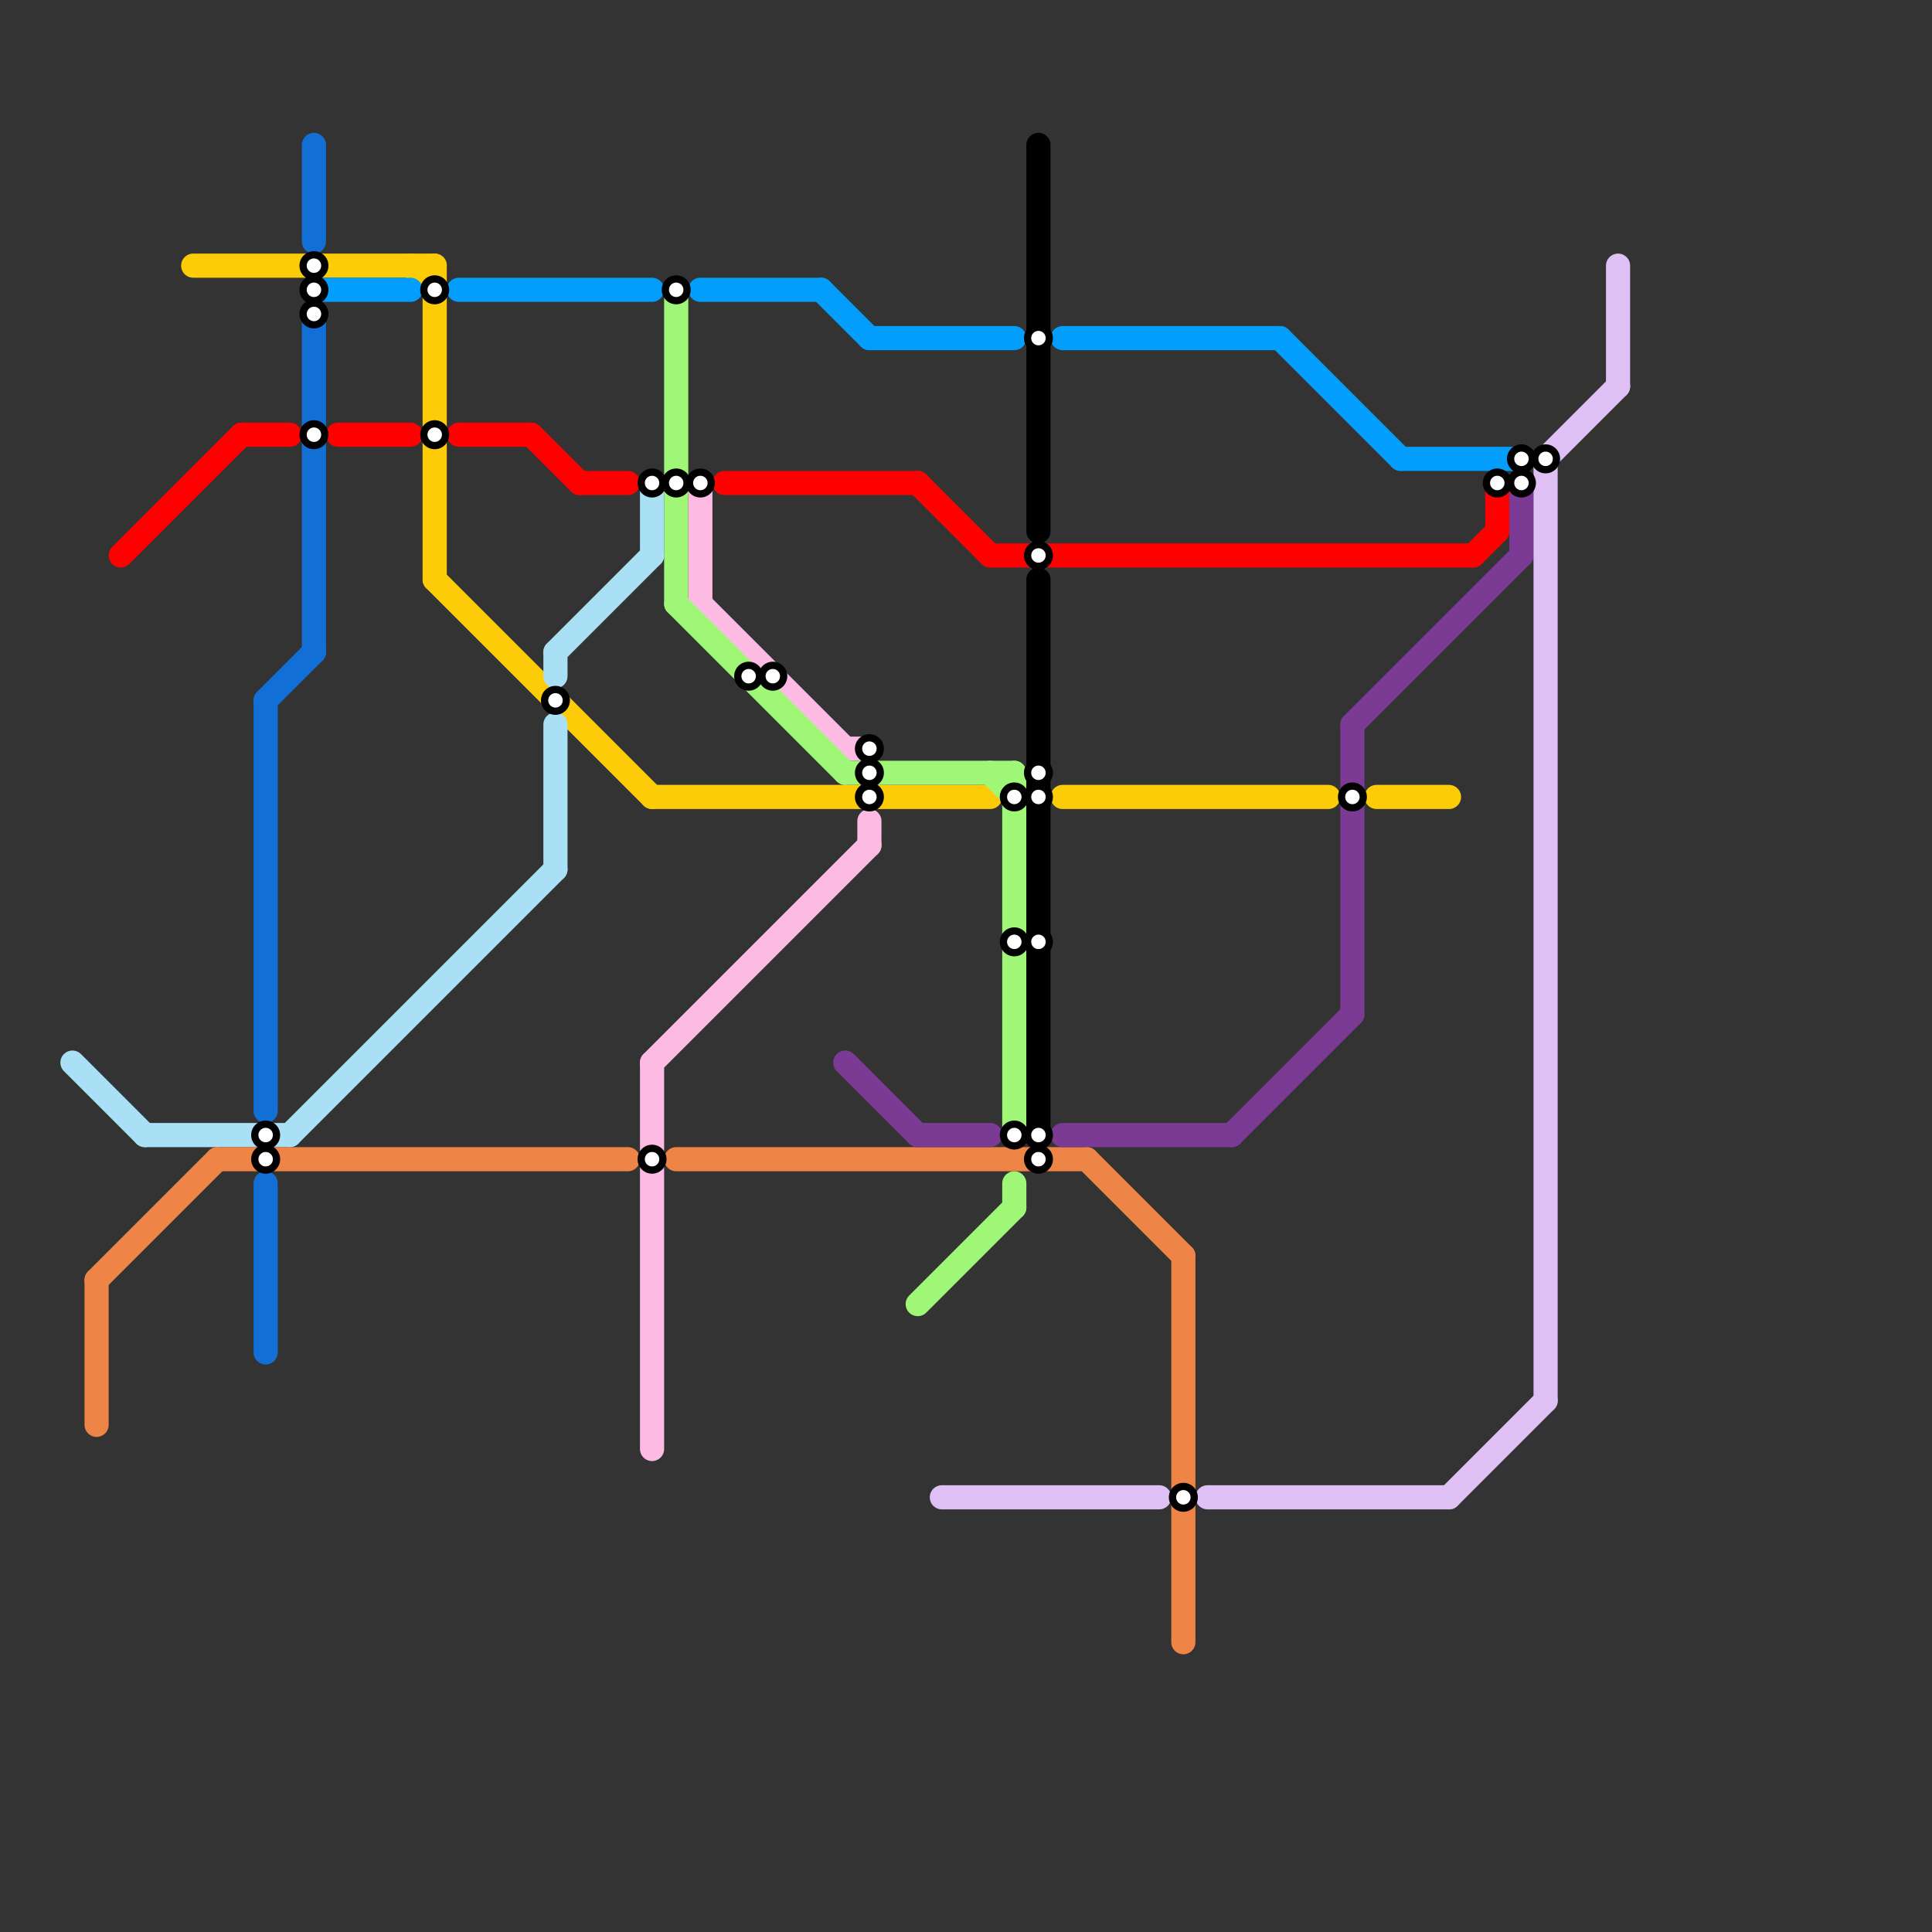 
<svg version="1.1" xmlns="http://www.w3.org/2000/svg" viewBox="0 0 80 80">
<rect x="0" y="0" width="80" height="80" fill="#333333" stroke="none"/>
<style>text { font: 1px Helvetica; font-weight: 600; white-space: pre; dominant-baseline: central; } line { stroke-width: 1; fill: none; stroke-linecap: round; stroke-linejoin: round; } .c0 { stroke: #fdcc09 } .c1 { stroke: #ff0000 } .c2 { stroke: #a9e0f5 } .c3 { stroke: #ee8546 } .c4 { stroke: #126fd6 } .c5 { stroke: #039efc } .c6 { stroke: #fdbbe4 } .c7 { stroke: #a0f777 } .c8 { stroke: #7b3a94 } .c9 { stroke: #dec0f5 } .c10 { stroke: #000000 }</style><defs><g id="wm-xf"><circle r="1.2" fill="#000"/><circle r="0.9" fill="#fff"/><circle r="0.6" fill="#000"/><circle r="0.3" fill="#fff"/></g><g id="wm"><circle r="0.6" fill="#000"/><circle r="0.3" fill="#fff"/></g></defs><line class="c0" x1="17" y1="11" x2="18" y2="12"/><line class="c0" x1="18" y1="11" x2="18" y2="24"/><line class="c0" x1="27" y1="33" x2="41" y2="33"/><line class="c0" x1="57" y1="33" x2="60" y2="33"/><line class="c0" x1="18" y1="24" x2="27" y2="33"/><line class="c0" x1="44" y1="33" x2="55" y2="33"/><line class="c0" x1="8" y1="11" x2="18" y2="11"/><line class="c1" x1="62" y1="20" x2="62" y2="22"/><line class="c1" x1="19" y1="18" x2="22" y2="18"/><line class="c1" x1="30" y1="20" x2="38" y2="20"/><line class="c1" x1="22" y1="18" x2="24" y2="20"/><line class="c1" x1="38" y1="20" x2="41" y2="23"/><line class="c1" x1="5" y1="23" x2="10" y2="18"/><line class="c1" x1="10" y1="18" x2="12" y2="18"/><line class="c1" x1="61" y1="23" x2="62" y2="22"/><line class="c1" x1="24" y1="20" x2="26" y2="20"/><line class="c1" x1="41" y1="23" x2="61" y2="23"/><line class="c1" x1="14" y1="18" x2="17" y2="18"/><line class="c2" x1="3" y1="44" x2="6" y2="47"/><line class="c2" x1="27" y1="20" x2="27" y2="23"/><line class="c2" x1="23" y1="27" x2="27" y2="23"/><line class="c2" x1="23" y1="30" x2="23" y2="36"/><line class="c2" x1="12" y1="47" x2="23" y2="36"/><line class="c2" x1="23" y1="27" x2="23" y2="28"/><line class="c2" x1="6" y1="47" x2="12" y2="47"/><line class="c3" x1="4" y1="53" x2="9" y2="48"/><line class="c3" x1="9" y1="48" x2="26" y2="48"/><line class="c3" x1="28" y1="48" x2="45" y2="48"/><line class="c3" x1="4" y1="53" x2="4" y2="59"/><line class="c3" x1="49" y1="52" x2="49" y2="68"/><line class="c3" x1="45" y1="48" x2="49" y2="52"/><line class="c4" x1="11" y1="29" x2="13" y2="27"/><line class="c4" x1="11" y1="29" x2="11" y2="46"/><line class="c4" x1="11" y1="49" x2="11" y2="56"/><line class="c4" x1="13" y1="13" x2="13" y2="27"/><line class="c4" x1="13" y1="6" x2="13" y2="10"/><line class="c5" x1="19" y1="12" x2="27" y2="12"/><line class="c5" x1="58" y1="19" x2="63" y2="19"/><line class="c5" x1="13" y1="12" x2="17" y2="12"/><line class="c5" x1="44" y1="14" x2="53" y2="14"/><line class="c5" x1="29" y1="12" x2="34" y2="12"/><line class="c5" x1="36" y1="14" x2="42" y2="14"/><line class="c5" x1="53" y1="14" x2="58" y2="19"/><line class="c5" x1="34" y1="12" x2="36" y2="14"/><line class="c6" x1="27" y1="44" x2="27" y2="60"/><line class="c6" x1="29" y1="25" x2="35" y2="31"/><line class="c6" x1="29" y1="20" x2="29" y2="25"/><line class="c6" x1="36" y1="34" x2="36" y2="35"/><line class="c6" x1="27" y1="44" x2="36" y2="35"/><line class="c6" x1="35" y1="31" x2="36" y2="31"/><line class="c7" x1="38" y1="54" x2="42" y2="50"/><line class="c7" x1="42" y1="32" x2="42" y2="47"/><line class="c7" x1="42" y1="49" x2="42" y2="50"/><line class="c7" x1="41" y1="32" x2="42" y2="33"/><line class="c7" x1="35" y1="32" x2="42" y2="32"/><line class="c7" x1="28" y1="12" x2="28" y2="25"/><line class="c7" x1="28" y1="25" x2="35" y2="32"/><line class="c8" x1="35" y1="44" x2="38" y2="47"/><line class="c8" x1="44" y1="47" x2="51" y2="47"/><line class="c8" x1="56" y1="30" x2="56" y2="42"/><line class="c8" x1="56" y1="30" x2="63" y2="23"/><line class="c8" x1="63" y1="20" x2="63" y2="23"/><line class="c8" x1="38" y1="47" x2="41" y2="47"/><line class="c8" x1="51" y1="47" x2="56" y2="42"/><line class="c9" x1="50" y1="62" x2="60" y2="62"/><line class="c9" x1="39" y1="62" x2="48" y2="62"/><line class="c9" x1="64" y1="19" x2="64" y2="58"/><line class="c9" x1="60" y1="62" x2="64" y2="58"/><line class="c9" x1="64" y1="19" x2="67" y2="16"/><line class="c9" x1="67" y1="11" x2="67" y2="16"/><line class="c10" x1="43" y1="24" x2="43" y2="47"/><line class="c10" x1="43" y1="6" x2="43" y2="22"/>

<use x="11" y="47" href="#wm"/><use x="11" y="48" href="#wm"/><use x="13" y="11" href="#wm"/><use x="13" y="12" href="#wm"/><use x="13" y="13" href="#wm"/><use x="13" y="18" href="#wm"/><use x="18" y="12" href="#wm"/><use x="18" y="18" href="#wm"/><use x="23" y="29" href="#wm"/><use x="27" y="20" href="#wm"/><use x="27" y="48" href="#wm"/><use x="28" y="12" href="#wm"/><use x="28" y="20" href="#wm"/><use x="29" y="20" href="#wm"/><use x="31" y="28" href="#wm"/><use x="32" y="28" href="#wm"/><use x="36" y="31" href="#wm"/><use x="36" y="32" href="#wm"/><use x="36" y="33" href="#wm"/><use x="42" y="33" href="#wm"/><use x="42" y="39" href="#wm"/><use x="42" y="47" href="#wm"/><use x="43" y="14" href="#wm"/><use x="43" y="23" href="#wm"/><use x="43" y="32" href="#wm"/><use x="43" y="33" href="#wm"/><use x="43" y="39" href="#wm"/><use x="43" y="47" href="#wm"/><use x="43" y="48" href="#wm"/><use x="49" y="62" href="#wm"/><use x="56" y="33" href="#wm"/><use x="62" y="20" href="#wm"/><use x="63" y="19" href="#wm"/><use x="63" y="20" href="#wm"/><use x="64" y="19" href="#wm"/>
</svg>

